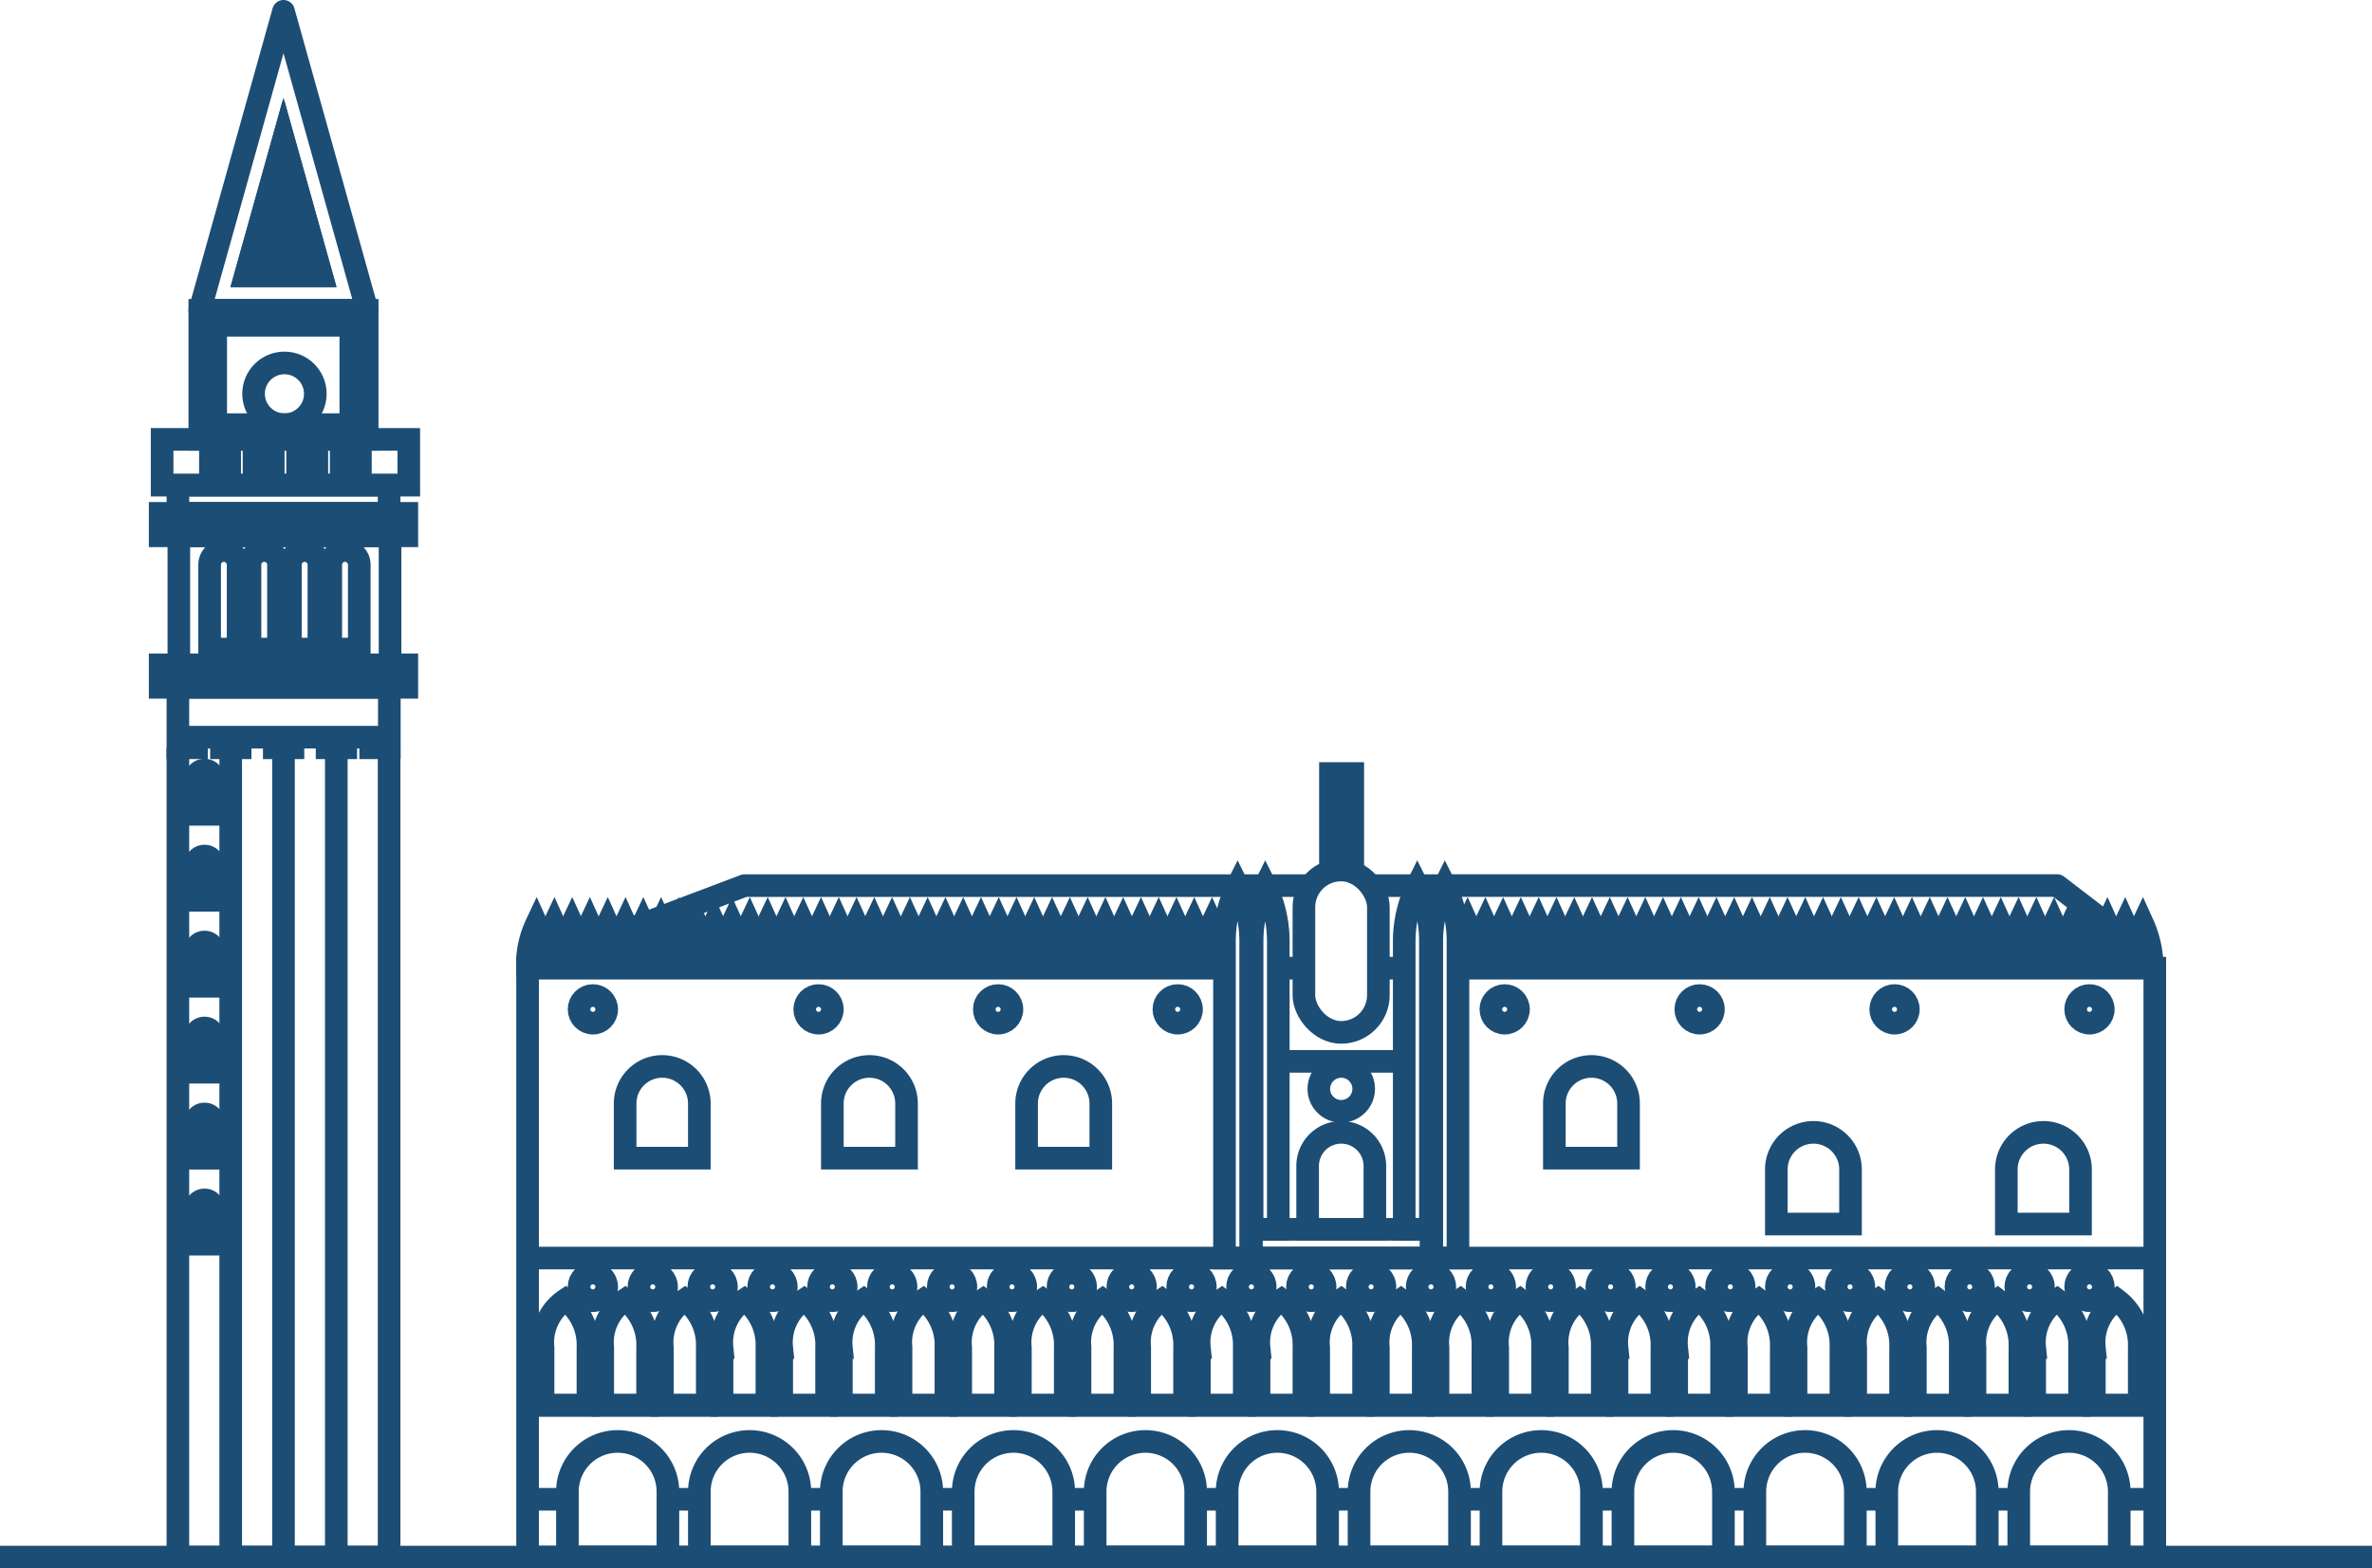 <svg xmlns="http://www.w3.org/2000/svg" xmlns:xlink="http://www.w3.org/1999/xlink" width="104.872" height="69.359" viewBox="0 0 104.872 69.359"><defs><clipPath id="clip-path"><path id="Tracciato_13447" data-name="Tracciato 13447" d="M105.712,134.714l2.345,8.382h-4.69l2.345-8.382" transform="translate(-103.367 -134.714)" fill="none" stroke="#1c4d75" stroke-width="1"></path></clipPath></defs><g id="Raggruppa_4245" data-name="Raggruppa 4245" transform="translate(-43.885 -111.946)"><g id="Raggruppa_4239" data-name="Raggruppa 4239" transform="translate(67.211 146.153)"><path id="Tracciato_13332" data-name="Tracciato 13332" d="M221.191,359.479H252v26.044H180.057V359.479h30.811" transform="translate(-180.057 -350.87)" fill="none" stroke="#1c4d75" stroke-miterlimit="10" stroke-width="1"></path><path id="Rettangolo_1854" data-name="Rettangolo 1854" d="M2.221,0h0A2.221,2.221,0,0,1,4.443,2.221V5.115a0,0,0,0,1,0,0H0a0,0,0,0,1,0,0V2.221A2.221,2.221,0,0,1,2.221,0Z" transform="translate(1.761 29.538)" fill="none" stroke="#1c4d75" stroke-miterlimit="10" stroke-width="1"></path><path id="Rettangolo_1855" data-name="Rettangolo 1855" d="M2.221,0h0A2.221,2.221,0,0,1,4.443,2.221V5.115a0,0,0,0,1,0,0H0a0,0,0,0,1,0,0V2.221A2.221,2.221,0,0,1,2.221,0Z" transform="translate(7.594 29.538)" fill="none" stroke="#1c4d75" stroke-miterlimit="10" stroke-width="1"></path><path id="Rettangolo_1856" data-name="Rettangolo 1856" d="M2.221,0h0A2.221,2.221,0,0,1,4.443,2.221V5.115a0,0,0,0,1,0,0H0a0,0,0,0,1,0,0V2.221A2.221,2.221,0,0,1,2.221,0Z" transform="translate(13.428 29.538)" fill="none" stroke="#1c4d75" stroke-miterlimit="10" stroke-width="1"></path><path id="Rettangolo_1857" data-name="Rettangolo 1857" d="M2.221,0h0A2.221,2.221,0,0,1,4.443,2.221V5.115a0,0,0,0,1,0,0H0a0,0,0,0,1,0,0V2.221A2.221,2.221,0,0,1,2.221,0Z" transform="translate(19.261 29.538)" fill="none" stroke="#1c4d75" stroke-miterlimit="10" stroke-width="1"></path><path id="Rettangolo_1858" data-name="Rettangolo 1858" d="M2.221,0h0A2.221,2.221,0,0,1,4.443,2.221V5.115a0,0,0,0,1,0,0H0a0,0,0,0,1,0,0V2.221A2.221,2.221,0,0,1,2.221,0Z" transform="translate(25.094 29.538)" fill="none" stroke="#1c4d75" stroke-miterlimit="10" stroke-width="1"></path><path id="Rettangolo_1859" data-name="Rettangolo 1859" d="M2.221,0h0A2.221,2.221,0,0,1,4.443,2.221V5.115a0,0,0,0,1,0,0H0a0,0,0,0,1,0,0V2.221A2.221,2.221,0,0,1,2.221,0Z" transform="translate(30.928 29.538)" fill="none" stroke="#1c4d75" stroke-miterlimit="10" stroke-width="1"></path><path id="Rettangolo_1860" data-name="Rettangolo 1860" d="M2.221,0h0A2.221,2.221,0,0,1,4.443,2.221V5.115a0,0,0,0,1,0,0H0a0,0,0,0,1,0,0V2.221A2.221,2.221,0,0,1,2.221,0Z" transform="translate(36.761 29.538)" fill="none" stroke="#1c4d75" stroke-miterlimit="10" stroke-width="1"></path><path id="Rettangolo_1861" data-name="Rettangolo 1861" d="M2.221,0h0A2.221,2.221,0,0,1,4.443,2.221V5.115a0,0,0,0,1,0,0H0a0,0,0,0,1,0,0V2.221A2.221,2.221,0,0,1,2.221,0Z" transform="translate(42.594 29.538)" fill="none" stroke="#1c4d75" stroke-miterlimit="10" stroke-width="1"></path><path id="Rettangolo_1862" data-name="Rettangolo 1862" d="M2.221,0h0A2.221,2.221,0,0,1,4.443,2.221V5.115a0,0,0,0,1,0,0H0a0,0,0,0,1,0,0V2.221A2.221,2.221,0,0,1,2.221,0Z" transform="translate(48.428 29.538)" fill="none" stroke="#1c4d75" stroke-miterlimit="10" stroke-width="1"></path><path id="Rettangolo_1863" data-name="Rettangolo 1863" d="M2.221,0h0A2.221,2.221,0,0,1,4.443,2.221V5.115a0,0,0,0,1,0,0H0a0,0,0,0,1,0,0V2.221A2.221,2.221,0,0,1,2.221,0Z" transform="translate(54.261 29.538)" fill="none" stroke="#1c4d75" stroke-miterlimit="10" stroke-width="1"></path><path id="Rettangolo_1864" data-name="Rettangolo 1864" d="M2.221,0h0A2.221,2.221,0,0,1,4.443,2.221V5.115a0,0,0,0,1,0,0H0a0,0,0,0,1,0,0V2.221A2.221,2.221,0,0,1,2.221,0Z" transform="translate(60.094 29.538)" fill="none" stroke="#1c4d75" stroke-miterlimit="10" stroke-width="1"></path><path id="Rettangolo_1865" data-name="Rettangolo 1865" d="M2.221,0h0A2.221,2.221,0,0,1,4.443,2.221V5.115a0,0,0,0,1,0,0H0a0,0,0,0,1,0,0V2.221A2.221,2.221,0,0,1,2.221,0Z" transform="translate(65.928 29.538)" fill="none" stroke="#1c4d75" stroke-miterlimit="10" stroke-width="1"></path><line id="Linea_215" data-name="Linea 215" x2="1.694" transform="translate(0.067 32.095)" fill="none" stroke="#1c4d75" stroke-miterlimit="10" stroke-width="1"></line><line id="Linea_216" data-name="Linea 216" x1="1.391" transform="translate(6.203 32.095)" fill="none" stroke="#1c4d75" stroke-miterlimit="10" stroke-width="1"></line><line id="Linea_217" data-name="Linea 217" x1="1.391" transform="translate(12.037 32.095)" fill="none" stroke="#1c4d75" stroke-miterlimit="10" stroke-width="1"></line><line id="Linea_218" data-name="Linea 218" x1="1.391" transform="translate(17.87 32.095)" fill="none" stroke="#1c4d75" stroke-miterlimit="10" stroke-width="1"></line><line id="Linea_219" data-name="Linea 219" x1="1.391" transform="translate(23.703 32.095)" fill="none" stroke="#1c4d75" stroke-miterlimit="10" stroke-width="1"></line><line id="Linea_220" data-name="Linea 220" x1="1.391" transform="translate(29.537 32.095)" fill="none" stroke="#1c4d75" stroke-miterlimit="10" stroke-width="1"></line><line id="Linea_221" data-name="Linea 221" x1="1.391" transform="translate(35.37 32.095)" fill="none" stroke="#1c4d75" stroke-miterlimit="10" stroke-width="1"></line><line id="Linea_222" data-name="Linea 222" x1="1.391" transform="translate(41.204 32.095)" fill="none" stroke="#1c4d75" stroke-miterlimit="10" stroke-width="1"></line><line id="Linea_223" data-name="Linea 223" x1="1.391" transform="translate(47.037 32.095)" fill="none" stroke="#1c4d75" stroke-miterlimit="10" stroke-width="1"></line><line id="Linea_224" data-name="Linea 224" x1="1.391" transform="translate(52.87 32.095)" fill="none" stroke="#1c4d75" stroke-miterlimit="10" stroke-width="1"></line><line id="Linea_225" data-name="Linea 225" x1="1.391" transform="translate(58.704 32.095)" fill="none" stroke="#1c4d75" stroke-miterlimit="10" stroke-width="1"></line><line id="Linea_226" data-name="Linea 226" x1="1.391" transform="translate(64.537 32.095)" fill="none" stroke="#1c4d75" stroke-miterlimit="10" stroke-width="1"></line><line id="Linea_227" data-name="Linea 227" x1="1.635" transform="translate(70.37 32.095)" fill="none" stroke="#1c4d75" stroke-miterlimit="10" stroke-width="1"></line><line id="Linea_228" data-name="Linea 228" x2="71.938" transform="translate(0.067 27.937)" fill="none" stroke="#1c4d75" stroke-miterlimit="10" stroke-width="1"></line><line id="Linea_229" data-name="Linea 229" x2="71.938" transform="translate(0.067 21.428)" fill="none" stroke="#1c4d75" stroke-miterlimit="10" stroke-width="1"></line><path id="Tracciato_13333" data-name="Tracciato 13333" d="M186.032,449.747h-1.984v-2.553a2.27,2.27,0,0,1,.992-2.113,2.5,2.5,0,0,1,.992,2.113Z" transform="translate(-183.364 -421.809)" fill="none" stroke="#1c4d75" stroke-miterlimit="10" stroke-width="1"></path><path id="Tracciato_13334" data-name="Tracciato 13334" d="M180.843,349.919h-.786v-.383a4.259,4.259,0,0,1,.393-1.466,4.648,4.648,0,0,1,.393,1.466Z" transform="translate(-180.057 -341.417)" fill="none" stroke="#1c4d75" stroke-miterlimit="10" stroke-width="1"></path><path id="Tracciato_13335" data-name="Tracciato 13335" d="M185.431,349.919h-.786v-.383a4.26,4.26,0,0,1,.393-1.466,4.648,4.648,0,0,1,.393,1.466Z" transform="translate(-183.859 -341.417)" fill="none" stroke="#1c4d75" stroke-miterlimit="10" stroke-width="1"></path><path id="Tracciato_13336" data-name="Tracciato 13336" d="M190.018,349.919h-.786v-.383a4.259,4.259,0,0,1,.393-1.466,4.649,4.649,0,0,1,.393,1.466Z" transform="translate(-187.66 -341.417)" fill="none" stroke="#1c4d75" stroke-miterlimit="10" stroke-width="1"></path><path id="Tracciato_13337" data-name="Tracciato 13337" d="M194.6,349.919h-.786v-.383a4.259,4.259,0,0,1,.393-1.466,4.648,4.648,0,0,1,.393,1.466Z" transform="translate(-191.462 -341.417)" fill="none" stroke="#1c4d75" stroke-miterlimit="10" stroke-width="1"></path><path id="Tracciato_13338" data-name="Tracciato 13338" d="M199.193,349.919h-.786v-.383a4.26,4.26,0,0,1,.393-1.466,4.648,4.648,0,0,1,.393,1.466Z" transform="translate(-195.264 -341.417)" fill="none" stroke="#1c4d75" stroke-miterlimit="10" stroke-width="1"></path><path id="Tracciato_13339" data-name="Tracciato 13339" d="M203.78,349.919h-.786v-.383a4.259,4.259,0,0,1,.393-1.466,4.649,4.649,0,0,1,.393,1.466Z" transform="translate(-199.065 -341.417)" fill="none" stroke="#1c4d75" stroke-miterlimit="10" stroke-width="1"></path><path id="Tracciato_13340" data-name="Tracciato 13340" d="M208.367,349.919h-.786v-.383a4.259,4.259,0,0,1,.393-1.466,4.648,4.648,0,0,1,.393,1.466Z" transform="translate(-202.866 -341.417)" fill="none" stroke="#1c4d75" stroke-miterlimit="10" stroke-width="1"></path><path id="Tracciato_13341" data-name="Tracciato 13341" d="M212.955,349.919h-.786v-.383a4.26,4.26,0,0,1,.393-1.466,4.648,4.648,0,0,1,.393,1.466Z" transform="translate(-206.668 -341.417)" fill="none" stroke="#1c4d75" stroke-miterlimit="10" stroke-width="1"></path><path id="Tracciato_13342" data-name="Tracciato 13342" d="M217.542,349.919h-.786v-.383a4.259,4.259,0,0,1,.393-1.466,4.65,4.65,0,0,1,.393,1.466Z" transform="translate(-210.47 -341.417)" fill="none" stroke="#1c4d75" stroke-miterlimit="10" stroke-width="1"></path><path id="Tracciato_13343" data-name="Tracciato 13343" d="M222.129,349.919h-.786v-.383a4.259,4.259,0,0,1,.393-1.466,4.648,4.648,0,0,1,.393,1.466Z" transform="translate(-214.271 -341.417)" fill="none" stroke="#1c4d75" stroke-miterlimit="10" stroke-width="1"></path><path id="Tracciato_13344" data-name="Tracciato 13344" d="M226.717,349.919h-.786v-.383a4.26,4.26,0,0,1,.393-1.466,4.648,4.648,0,0,1,.393,1.466Z" transform="translate(-218.073 -341.417)" fill="none" stroke="#1c4d75" stroke-miterlimit="10" stroke-width="1"></path><path id="Tracciato_13345" data-name="Tracciato 13345" d="M231.3,349.919h-.786v-.383a4.259,4.259,0,0,1,.393-1.466,4.649,4.649,0,0,1,.393,1.466Z" transform="translate(-221.874 -341.417)" fill="none" stroke="#1c4d75" stroke-miterlimit="10" stroke-width="1"></path><path id="Tracciato_13346" data-name="Tracciato 13346" d="M235.891,349.919H235.1v-.383a4.259,4.259,0,0,1,.393-1.466,4.648,4.648,0,0,1,.393,1.466Z" transform="translate(-225.676 -341.417)" fill="none" stroke="#1c4d75" stroke-miterlimit="10" stroke-width="1"></path><path id="Tracciato_13347" data-name="Tracciato 13347" d="M240.479,349.919h-.786v-.383a4.26,4.26,0,0,1,.393-1.466,4.648,4.648,0,0,1,.393,1.466Z" transform="translate(-229.478 -341.417)" fill="none" stroke="#1c4d75" stroke-miterlimit="10" stroke-width="1"></path><path id="Tracciato_13348" data-name="Tracciato 13348" d="M245.066,349.919h-.786v-.383a4.259,4.259,0,0,1,.393-1.466,4.649,4.649,0,0,1,.393,1.466Z" transform="translate(-233.279 -341.417)" fill="none" stroke="#1c4d75" stroke-miterlimit="10" stroke-width="1"></path><path id="Tracciato_13349" data-name="Tracciato 13349" d="M249.653,349.919h-.786v-.383a4.259,4.259,0,0,1,.393-1.466,4.648,4.648,0,0,1,.393,1.466Z" transform="translate(-237.08 -341.417)" fill="none" stroke="#1c4d75" stroke-miterlimit="10" stroke-width="1"></path><path id="Tracciato_13350" data-name="Tracciato 13350" d="M254.241,349.919h-.786v-.383a4.26,4.26,0,0,1,.393-1.466,4.648,4.648,0,0,1,.393,1.466Z" transform="translate(-240.882 -341.417)" fill="none" stroke="#1c4d75" stroke-miterlimit="10" stroke-width="1"></path><path id="Tracciato_13351" data-name="Tracciato 13351" d="M258.828,349.919h-.786v-.383a4.259,4.259,0,0,1,.393-1.466,4.649,4.649,0,0,1,.393,1.466Z" transform="translate(-244.684 -341.417)" fill="none" stroke="#1c4d75" stroke-miterlimit="10" stroke-width="1"></path><path id="Tracciato_13352" data-name="Tracciato 13352" d="M263.415,349.919h-.786v-.383a4.259,4.259,0,0,1,.393-1.466,4.648,4.648,0,0,1,.393,1.466Z" transform="translate(-248.485 -341.417)" fill="none" stroke="#1c4d75" stroke-miterlimit="10" stroke-width="1"></path><path id="Tracciato_13353" data-name="Tracciato 13353" d="M268,349.919h-.786v-.383a4.26,4.26,0,0,1,.393-1.466,4.648,4.648,0,0,1,.393,1.466Z" transform="translate(-252.287 -341.417)" fill="none" stroke="#1c4d75" stroke-miterlimit="10" stroke-width="1"></path><path id="Tracciato_13354" data-name="Tracciato 13354" d="M272.59,349.919H271.8v-.383a4.259,4.259,0,0,1,.393-1.466,4.649,4.649,0,0,1,.393,1.466Z" transform="translate(-256.088 -341.417)" fill="none" stroke="#1c4d75" stroke-miterlimit="10" stroke-width="1"></path><path id="Tracciato_13355" data-name="Tracciato 13355" d="M277.177,349.919h-.786v-.383a4.259,4.259,0,0,1,.393-1.466,4.648,4.648,0,0,1,.393,1.466Z" transform="translate(-259.889 -341.417)" fill="none" stroke="#1c4d75" stroke-miterlimit="10" stroke-width="1"></path><path id="Tracciato_13356" data-name="Tracciato 13356" d="M281.765,349.919h-.786v-.383a4.26,4.26,0,0,1,.393-1.466,4.648,4.648,0,0,1,.393,1.466Z" transform="translate(-263.692 -341.417)" fill="none" stroke="#1c4d75" stroke-miterlimit="10" stroke-width="1"></path><path id="Tracciato_13357" data-name="Tracciato 13357" d="M286.352,349.919h-.786v-.383a4.259,4.259,0,0,1,.393-1.466,4.649,4.649,0,0,1,.393,1.466Z" transform="translate(-267.493 -341.417)" fill="none" stroke="#1c4d75" stroke-miterlimit="10" stroke-width="1"></path><path id="Tracciato_13358" data-name="Tracciato 13358" d="M290.939,349.919h-.786v-.383a4.259,4.259,0,0,1,.393-1.466,4.648,4.648,0,0,1,.393,1.466Z" transform="translate(-271.294 -341.417)" fill="none" stroke="#1c4d75" stroke-miterlimit="10" stroke-width="1"></path><path id="Tracciato_13359" data-name="Tracciato 13359" d="M295.527,349.919h-.786v-.383a4.26,4.26,0,0,1,.393-1.466,4.648,4.648,0,0,1,.393,1.466Z" transform="translate(-275.096 -341.417)" fill="none" stroke="#1c4d75" stroke-miterlimit="10" stroke-width="1"></path><path id="Tracciato_13360" data-name="Tracciato 13360" d="M300.114,349.919h-.786v-.383a4.259,4.259,0,0,1,.393-1.466,4.649,4.649,0,0,1,.393,1.466Z" transform="translate(-278.898 -341.417)" fill="none" stroke="#1c4d75" stroke-miterlimit="10" stroke-width="1"></path><path id="Tracciato_13361" data-name="Tracciato 13361" d="M304.7,349.919h-.786v-.383a4.259,4.259,0,0,1,.393-1.466,4.648,4.648,0,0,1,.393,1.466Z" transform="translate(-282.699 -341.417)" fill="none" stroke="#1c4d75" stroke-miterlimit="10" stroke-width="1"></path><path id="Tracciato_13362" data-name="Tracciato 13362" d="M309.289,349.919H308.5v-.383a4.26,4.26,0,0,1,.393-1.466,4.648,4.648,0,0,1,.393,1.466Z" transform="translate(-286.501 -341.417)" fill="none" stroke="#1c4d75" stroke-miterlimit="10" stroke-width="1"></path><path id="Tracciato_13363" data-name="Tracciato 13363" d="M313.876,349.919h-.786v-.383a4.259,4.259,0,0,1,.393-1.466,4.65,4.65,0,0,1,.393,1.466Z" transform="translate(-290.302 -341.417)" fill="none" stroke="#1c4d75" stroke-miterlimit="10" stroke-width="1"></path><path id="Tracciato_13364" data-name="Tracciato 13364" d="M318.463,349.919h-.786v-.383a4.259,4.259,0,0,1,.393-1.466,4.648,4.648,0,0,1,.393,1.466Z" transform="translate(-294.103 -341.417)" fill="none" stroke="#1c4d75" stroke-miterlimit="10" stroke-width="1"></path><path id="Tracciato_13365" data-name="Tracciato 13365" d="M323.051,349.919h-.786v-.383a4.26,4.26,0,0,1,.393-1.466,4.648,4.648,0,0,1,.393,1.466Z" transform="translate(-297.906 -341.417)" fill="none" stroke="#1c4d75" stroke-miterlimit="10" stroke-width="1"></path><path id="Tracciato_13366" data-name="Tracciato 13366" d="M327.638,349.919h-.786v-.383a4.259,4.259,0,0,1,.393-1.466,4.649,4.649,0,0,1,.393,1.466Z" transform="translate(-301.707 -341.417)" fill="none" stroke="#1c4d75" stroke-miterlimit="10" stroke-width="1"></path><path id="Tracciato_13367" data-name="Tracciato 13367" d="M332.225,349.919h-.786v-.383a4.259,4.259,0,0,1,.393-1.466,4.648,4.648,0,0,1,.393,1.466Z" transform="translate(-305.508 -341.417)" fill="none" stroke="#1c4d75" stroke-miterlimit="10" stroke-width="1"></path><path id="Tracciato_13368" data-name="Tracciato 13368" d="M336.813,349.919h-.786v-.383a4.26,4.26,0,0,1,.393-1.466,4.648,4.648,0,0,1,.393,1.466Z" transform="translate(-309.31 -341.417)" fill="none" stroke="#1c4d75" stroke-miterlimit="10" stroke-width="1"></path><path id="Tracciato_13369" data-name="Tracciato 13369" d="M341.4,349.919h-.786v-.383a4.259,4.259,0,0,1,.393-1.466,4.649,4.649,0,0,1,.393,1.466Z" transform="translate(-313.111 -341.417)" fill="none" stroke="#1c4d75" stroke-miterlimit="10" stroke-width="1"></path><path id="Tracciato_13370" data-name="Tracciato 13370" d="M345.987,349.919H345.2v-.383a4.259,4.259,0,0,1,.393-1.466,4.648,4.648,0,0,1,.393,1.466Z" transform="translate(-316.913 -341.417)" fill="none" stroke="#1c4d75" stroke-miterlimit="10" stroke-width="1"></path><path id="Tracciato_13371" data-name="Tracciato 13371" d="M350.575,349.919h-.786v-.383a4.26,4.26,0,0,1,.393-1.466,4.648,4.648,0,0,1,.393,1.466Z" transform="translate(-320.715 -341.417)" fill="none" stroke="#1c4d75" stroke-miterlimit="10" stroke-width="1"></path><path id="Tracciato_13372" data-name="Tracciato 13372" d="M355.162,349.919h-.786v-.383a4.259,4.259,0,0,1,.393-1.466,4.649,4.649,0,0,1,.393,1.466Z" transform="translate(-324.516 -341.417)" fill="none" stroke="#1c4d75" stroke-miterlimit="10" stroke-width="1"></path><path id="Tracciato_13373" data-name="Tracciato 13373" d="M421.128,349.919h-.786v-.383a4.259,4.259,0,0,1,.393-1.466,4.649,4.649,0,0,1,.393,1.466Z" transform="translate(-379.182 -341.417)" fill="none" stroke="#1c4d75" stroke-miterlimit="10" stroke-width="1"></path><path id="Tracciato_13374" data-name="Tracciato 13374" d="M425.715,349.919h-.786v-.383a4.259,4.259,0,0,1,.393-1.466,4.648,4.648,0,0,1,.393,1.466Z" transform="translate(-382.984 -341.417)" fill="none" stroke="#1c4d75" stroke-miterlimit="10" stroke-width="1"></path><path id="Tracciato_13375" data-name="Tracciato 13375" d="M430.3,349.919h-.786v-.383a4.26,4.26,0,0,1,.393-1.466,4.648,4.648,0,0,1,.393,1.466Z" transform="translate(-386.786 -341.417)" fill="none" stroke="#1c4d75" stroke-miterlimit="10" stroke-width="1"></path><path id="Tracciato_13376" data-name="Tracciato 13376" d="M434.89,349.919H434.1v-.383a4.259,4.259,0,0,1,.393-1.466,4.649,4.649,0,0,1,.393,1.466Z" transform="translate(-390.587 -341.417)" fill="none" stroke="#1c4d75" stroke-miterlimit="10" stroke-width="1"></path><path id="Tracciato_13377" data-name="Tracciato 13377" d="M439.477,349.919h-.786v-.383a4.259,4.259,0,0,1,.393-1.466,4.649,4.649,0,0,1,.393,1.466Z" transform="translate(-394.388 -341.417)" fill="none" stroke="#1c4d75" stroke-miterlimit="10" stroke-width="1"></path><path id="Tracciato_13378" data-name="Tracciato 13378" d="M444.064,349.919h-.786v-.383a4.259,4.259,0,0,1,.393-1.466,4.648,4.648,0,0,1,.393,1.466Z" transform="translate(-398.19 -341.417)" fill="none" stroke="#1c4d75" stroke-miterlimit="10" stroke-width="1"></path><path id="Tracciato_13379" data-name="Tracciato 13379" d="M448.652,349.919h-.786v-.383a4.26,4.26,0,0,1,.393-1.466,4.648,4.648,0,0,1,.393,1.466Z" transform="translate(-401.992 -341.417)" fill="none" stroke="#1c4d75" stroke-miterlimit="10" stroke-width="1"></path><path id="Tracciato_13380" data-name="Tracciato 13380" d="M453.239,349.919h-.786v-.383a4.259,4.259,0,0,1,.393-1.466,4.65,4.65,0,0,1,.393,1.466Z" transform="translate(-405.793 -341.417)" fill="none" stroke="#1c4d75" stroke-miterlimit="10" stroke-width="1"></path><path id="Tracciato_13381" data-name="Tracciato 13381" d="M457.826,349.919h-.786v-.383a4.259,4.259,0,0,1,.393-1.466,4.648,4.648,0,0,1,.393,1.466Z" transform="translate(-409.594 -341.417)" fill="none" stroke="#1c4d75" stroke-miterlimit="10" stroke-width="1"></path><path id="Tracciato_13382" data-name="Tracciato 13382" d="M462.414,349.919h-.786v-.383a4.26,4.26,0,0,1,.393-1.466,4.648,4.648,0,0,1,.393,1.466Z" transform="translate(-413.396 -341.417)" fill="none" stroke="#1c4d75" stroke-miterlimit="10" stroke-width="1"></path><path id="Tracciato_13383" data-name="Tracciato 13383" d="M467,349.919h-.786v-.383a4.259,4.259,0,0,1,.393-1.466,4.65,4.65,0,0,1,.393,1.466Z" transform="translate(-417.198 -341.417)" fill="none" stroke="#1c4d75" stroke-miterlimit="10" stroke-width="1"></path><path id="Tracciato_13384" data-name="Tracciato 13384" d="M471.588,349.919H470.8v-.383a4.259,4.259,0,0,1,.393-1.466,4.648,4.648,0,0,1,.393,1.466Z" transform="translate(-420.999 -341.417)" fill="none" stroke="#1c4d75" stroke-miterlimit="10" stroke-width="1"></path><path id="Tracciato_13385" data-name="Tracciato 13385" d="M476.176,349.919h-.786v-.383a4.26,4.26,0,0,1,.393-1.466,4.648,4.648,0,0,1,.393,1.466Z" transform="translate(-424.801 -341.417)" fill="none" stroke="#1c4d75" stroke-miterlimit="10" stroke-width="1"></path><path id="Tracciato_13386" data-name="Tracciato 13386" d="M480.763,349.919h-.786v-.383a4.259,4.259,0,0,1,.393-1.466,4.649,4.649,0,0,1,.393,1.466Z" transform="translate(-428.602 -341.417)" fill="none" stroke="#1c4d75" stroke-miterlimit="10" stroke-width="1"></path><path id="Tracciato_13387" data-name="Tracciato 13387" d="M485.35,349.919h-.786v-.383a4.259,4.259,0,0,1,.393-1.466,4.648,4.648,0,0,1,.393,1.466Z" transform="translate(-432.404 -341.417)" fill="none" stroke="#1c4d75" stroke-miterlimit="10" stroke-width="1"></path><path id="Tracciato_13388" data-name="Tracciato 13388" d="M489.938,349.919h-.786v-.383a4.26,4.26,0,0,1,.393-1.466,4.648,4.648,0,0,1,.393,1.466Z" transform="translate(-436.206 -341.417)" fill="none" stroke="#1c4d75" stroke-miterlimit="10" stroke-width="1"></path><path id="Tracciato_13389" data-name="Tracciato 13389" d="M494.525,349.919h-.786v-.383a4.259,4.259,0,0,1,.393-1.466,4.649,4.649,0,0,1,.393,1.466Z" transform="translate(-440.007 -341.417)" fill="none" stroke="#1c4d75" stroke-miterlimit="10" stroke-width="1"></path><path id="Tracciato_13390" data-name="Tracciato 13390" d="M499.112,349.919h-.786v-.383a4.259,4.259,0,0,1,.393-1.466,4.648,4.648,0,0,1,.393,1.466Z" transform="translate(-443.808 -341.417)" fill="none" stroke="#1c4d75" stroke-miterlimit="10" stroke-width="1"></path><path id="Tracciato_13391" data-name="Tracciato 13391" d="M503.7,349.919h-.786v-.383a4.26,4.26,0,0,1,.393-1.466,4.648,4.648,0,0,1,.393,1.466Z" transform="translate(-447.61 -341.417)" fill="none" stroke="#1c4d75" stroke-miterlimit="10" stroke-width="1"></path><path id="Tracciato_13392" data-name="Tracciato 13392" d="M508.287,349.919H507.5v-.383a4.259,4.259,0,0,1,.393-1.466,4.649,4.649,0,0,1,.393,1.466Z" transform="translate(-451.412 -341.417)" fill="none" stroke="#1c4d75" stroke-miterlimit="10" stroke-width="1"></path><path id="Tracciato_13393" data-name="Tracciato 13393" d="M512.874,349.919h-.786v-.383a4.259,4.259,0,0,1,.393-1.466,4.648,4.648,0,0,1,.393,1.466Z" transform="translate(-455.213 -341.417)" fill="none" stroke="#1c4d75" stroke-miterlimit="10" stroke-width="1"></path><path id="Tracciato_13394" data-name="Tracciato 13394" d="M517.462,349.919h-.786v-.383a4.26,4.26,0,0,1,.393-1.466,4.648,4.648,0,0,1,.393,1.466Z" transform="translate(-459.015 -341.417)" fill="none" stroke="#1c4d75" stroke-miterlimit="10" stroke-width="1"></path><path id="Tracciato_13395" data-name="Tracciato 13395" d="M522.049,349.919h-.786v-.383a4.259,4.259,0,0,1,.393-1.466,4.65,4.65,0,0,1,.393,1.466Z" transform="translate(-462.816 -341.417)" fill="none" stroke="#1c4d75" stroke-miterlimit="10" stroke-width="1"></path><path id="Tracciato_13396" data-name="Tracciato 13396" d="M526.636,349.919h-.786v-.383a4.259,4.259,0,0,1,.393-1.466,4.648,4.648,0,0,1,.393,1.466Z" transform="translate(-466.617 -341.417)" fill="none" stroke="#1c4d75" stroke-miterlimit="10" stroke-width="1"></path><path id="Tracciato_13397" data-name="Tracciato 13397" d="M531.224,349.919h-.786v-.383a4.26,4.26,0,0,1,.393-1.466,4.648,4.648,0,0,1,.393,1.466Z" transform="translate(-470.42 -341.417)" fill="none" stroke="#1c4d75" stroke-miterlimit="10" stroke-width="1"></path><path id="Tracciato_13398" data-name="Tracciato 13398" d="M535.811,349.919h-.786v-.383a4.259,4.259,0,0,1,.393-1.466,4.65,4.65,0,0,1,.393,1.466Z" transform="translate(-474.221 -341.417)" fill="none" stroke="#1c4d75" stroke-miterlimit="10" stroke-width="1"></path><path id="Tracciato_13399" data-name="Tracciato 13399" d="M540.4,349.919h-.786v-.383a4.259,4.259,0,0,1,.393-1.466,4.648,4.648,0,0,1,.393,1.466Z" transform="translate(-478.022 -341.417)" fill="none" stroke="#1c4d75" stroke-miterlimit="10" stroke-width="1"></path><path id="Tracciato_13400" data-name="Tracciato 13400" d="M544.986,349.919H544.2v-.383a4.26,4.26,0,0,1,.393-1.466,4.648,4.648,0,0,1,.393,1.466Z" transform="translate(-481.824 -341.417)" fill="none" stroke="#1c4d75" stroke-miterlimit="10" stroke-width="1"></path><path id="Tracciato_13401" data-name="Tracciato 13401" d="M549.573,349.919h-.786v-.383a4.259,4.259,0,0,1,.393-1.466,4.649,4.649,0,0,1,.393,1.466Z" transform="translate(-485.626 -341.417)" fill="none" stroke="#1c4d75" stroke-miterlimit="10" stroke-width="1"></path><path id="Tracciato_13402" data-name="Tracciato 13402" d="M554.16,349.919h-.786v-.383a4.259,4.259,0,0,1,.393-1.466,4.648,4.648,0,0,1,.393,1.466Z" transform="translate(-489.427 -341.417)" fill="none" stroke="#1c4d75" stroke-miterlimit="10" stroke-width="1"></path><path id="Tracciato_13403" data-name="Tracciato 13403" d="M558.748,349.919h-.786v-.383a4.26,4.26,0,0,1,.393-1.466,4.648,4.648,0,0,1,.393,1.466Z" transform="translate(-493.229 -341.417)" fill="none" stroke="#1c4d75" stroke-miterlimit="10" stroke-width="1"></path><path id="Tracciato_13404" data-name="Tracciato 13404" d="M563.335,349.919h-.786v-.383a4.259,4.259,0,0,1,.393-1.466,4.65,4.65,0,0,1,.393,1.466Z" transform="translate(-497.03 -341.417)" fill="none" stroke="#1c4d75" stroke-miterlimit="10" stroke-width="1"></path><path id="Tracciato_13405" data-name="Tracciato 13405" d="M567.922,349.919h-.786v-.383a4.259,4.259,0,0,1,.393-1.466,4.648,4.648,0,0,1,.393,1.466Z" transform="translate(-500.831 -341.417)" fill="none" stroke="#1c4d75" stroke-miterlimit="10" stroke-width="1"></path><path id="Tracciato_13406" data-name="Tracciato 13406" d="M572.51,349.919h-.786v-.383a4.26,4.26,0,0,1,.393-1.466,4.648,4.648,0,0,1,.393,1.466Z" transform="translate(-504.634 -341.417)" fill="none" stroke="#1c4d75" stroke-miterlimit="10" stroke-width="1"></path><path id="Tracciato_13407" data-name="Tracciato 13407" d="M577.1,349.919h-.786v-.383a4.259,4.259,0,0,1,.393-1.466,4.65,4.65,0,0,1,.393,1.466Z" transform="translate(-508.435 -341.417)" fill="none" stroke="#1c4d75" stroke-miterlimit="10" stroke-width="1"></path><path id="Tracciato_13408" data-name="Tracciato 13408" d="M581.684,349.919H580.9v-.383a4.259,4.259,0,0,1,.393-1.466,4.648,4.648,0,0,1,.393,1.466Z" transform="translate(-512.236 -341.417)" fill="none" stroke="#1c4d75" stroke-miterlimit="10" stroke-width="1"></path><path id="Tracciato_13409" data-name="Tracciato 13409" d="M586.272,349.919h-.786v-.383a4.26,4.26,0,0,1,.393-1.466,4.648,4.648,0,0,1,.393,1.466Z" transform="translate(-516.038 -341.417)" fill="none" stroke="#1c4d75" stroke-miterlimit="10" stroke-width="1"></path><path id="Tracciato_13410" data-name="Tracciato 13410" d="M590.859,349.919h-.786v-.383a4.259,4.259,0,0,1,.393-1.466,4.65,4.65,0,0,1,.393,1.466Z" transform="translate(-519.839 -341.417)" fill="none" stroke="#1c4d75" stroke-miterlimit="10" stroke-width="1"></path><path id="Tracciato_13411" data-name="Tracciato 13411" d="M595.446,349.919h-.786v-.383a4.259,4.259,0,0,1,.393-1.466,4.648,4.648,0,0,1,.393,1.466Z" transform="translate(-523.641 -341.417)" fill="none" stroke="#1c4d75" stroke-miterlimit="10" stroke-width="1"></path><path id="Tracciato_13412" data-name="Tracciato 13412" d="M201.432,449.747h-1.984v-2.553a2.27,2.27,0,0,1,.992-2.113,2.5,2.5,0,0,1,.992,2.113Z" transform="translate(-196.126 -421.809)" fill="none" stroke="#1c4d75" stroke-miterlimit="10" stroke-width="1"></path><path id="Tracciato_13413" data-name="Tracciato 13413" d="M216.832,449.747h-1.984v-2.553a2.27,2.27,0,0,1,.992-2.113,2.5,2.5,0,0,1,.992,2.113Z" transform="translate(-208.888 -421.809)" fill="none" stroke="#1c4d75" stroke-miterlimit="10" stroke-width="1"></path><path id="Tracciato_13414" data-name="Tracciato 13414" d="M232.232,449.747h-1.984v-2.553a2.27,2.27,0,0,1,.992-2.113,2.5,2.5,0,0,1,.992,2.113Z" transform="translate(-221.651 -421.809)" fill="none" stroke="#1c4d75" stroke-miterlimit="10" stroke-width="1"></path><path id="Tracciato_13415" data-name="Tracciato 13415" d="M247.633,449.747h-1.984v-2.553a2.27,2.27,0,0,1,.992-2.113,2.5,2.5,0,0,1,.992,2.113Z" transform="translate(-234.413 -421.809)" fill="none" stroke="#1c4d75" stroke-miterlimit="10" stroke-width="1"></path><path id="Tracciato_13416" data-name="Tracciato 13416" d="M263.033,449.747h-1.984v-2.553a2.27,2.27,0,0,1,.992-2.113,2.5,2.5,0,0,1,.992,2.113Z" transform="translate(-247.176 -421.809)" fill="none" stroke="#1c4d75" stroke-miterlimit="10" stroke-width="1"></path><path id="Tracciato_13417" data-name="Tracciato 13417" d="M278.433,449.747h-1.984v-2.553a2.27,2.27,0,0,1,.992-2.113,2.5,2.5,0,0,1,.992,2.113Z" transform="translate(-259.938 -421.809)" fill="none" stroke="#1c4d75" stroke-miterlimit="10" stroke-width="1"></path><path id="Tracciato_13418" data-name="Tracciato 13418" d="M293.833,449.747h-1.984v-2.553a2.27,2.27,0,0,1,.992-2.113,2.5,2.5,0,0,1,.992,2.113Z" transform="translate(-272.7 -421.809)" fill="none" stroke="#1c4d75" stroke-miterlimit="10" stroke-width="1"></path><path id="Tracciato_13419" data-name="Tracciato 13419" d="M309.234,449.747H307.25v-2.553a2.27,2.27,0,0,1,.992-2.113,2.5,2.5,0,0,1,.992,2.113Z" transform="translate(-285.463 -421.809)" fill="none" stroke="#1c4d75" stroke-miterlimit="10" stroke-width="1"></path><path id="Tracciato_13420" data-name="Tracciato 13420" d="M324.634,449.747H322.65v-2.553a2.27,2.27,0,0,1,.992-2.113,2.5,2.5,0,0,1,.992,2.113Z" transform="translate(-298.225 -421.809)" fill="none" stroke="#1c4d75" stroke-miterlimit="10" stroke-width="1"></path><path id="Tracciato_13421" data-name="Tracciato 13421" d="M340.034,449.747H338.05v-2.553a2.27,2.27,0,0,1,.992-2.113,2.5,2.5,0,0,1,.992,2.113Z" transform="translate(-310.987 -421.809)" fill="none" stroke="#1c4d75" stroke-miterlimit="10" stroke-width="1"></path><path id="Tracciato_13422" data-name="Tracciato 13422" d="M355.435,449.747h-1.984v-2.553a2.27,2.27,0,0,1,.992-2.113,2.5,2.5,0,0,1,.992,2.113Z" transform="translate(-323.75 -421.809)" fill="none" stroke="#1c4d75" stroke-miterlimit="10" stroke-width="1"></path><path id="Tracciato_13423" data-name="Tracciato 13423" d="M370.835,449.747h-1.984v-2.553a2.27,2.27,0,0,1,.992-2.113,2.5,2.5,0,0,1,.992,2.113Z" transform="translate(-336.512 -421.809)" fill="none" stroke="#1c4d75" stroke-miterlimit="10" stroke-width="1"></path><path id="Tracciato_13424" data-name="Tracciato 13424" d="M386.235,449.747h-1.984v-2.553a2.27,2.27,0,0,1,.992-2.113,2.5,2.5,0,0,1,.992,2.113Z" transform="translate(-349.274 -421.809)" fill="none" stroke="#1c4d75" stroke-miterlimit="10" stroke-width="1"></path><path id="Tracciato_13425" data-name="Tracciato 13425" d="M401.635,449.747h-1.984v-2.553a2.27,2.27,0,0,1,.992-2.113,2.5,2.5,0,0,1,.992,2.113Z" transform="translate(-362.036 -421.809)" fill="none" stroke="#1c4d75" stroke-miterlimit="10" stroke-width="1"></path><path id="Tracciato_13426" data-name="Tracciato 13426" d="M417.036,449.747h-1.984v-2.553a2.27,2.27,0,0,1,.992-2.113,2.5,2.5,0,0,1,.992,2.113Z" transform="translate(-374.799 -421.809)" fill="none" stroke="#1c4d75" stroke-miterlimit="10" stroke-width="1"></path><path id="Tracciato_13427" data-name="Tracciato 13427" d="M432.436,449.747h-1.984v-2.553a2.27,2.27,0,0,1,.992-2.113,2.5,2.5,0,0,1,.992,2.113Z" transform="translate(-387.561 -421.809)" fill="none" stroke="#1c4d75" stroke-miterlimit="10" stroke-width="1"></path><path id="Tracciato_13428" data-name="Tracciato 13428" d="M447.836,449.747h-1.984v-2.553a2.27,2.27,0,0,1,.992-2.113,2.5,2.5,0,0,1,.992,2.113Z" transform="translate(-400.323 -421.809)" fill="none" stroke="#1c4d75" stroke-miterlimit="10" stroke-width="1"></path><path id="Tracciato_13429" data-name="Tracciato 13429" d="M463.236,449.747h-1.984v-2.553a2.27,2.27,0,0,1,.992-2.113,2.5,2.5,0,0,1,.992,2.113Z" transform="translate(-413.085 -421.809)" fill="none" stroke="#1c4d75" stroke-miterlimit="10" stroke-width="1"></path><path id="Tracciato_13430" data-name="Tracciato 13430" d="M478.637,449.747h-1.984v-2.553a2.27,2.27,0,0,1,.992-2.113,2.5,2.5,0,0,1,.992,2.113Z" transform="translate(-425.848 -421.809)" fill="none" stroke="#1c4d75" stroke-miterlimit="10" stroke-width="1"></path><path id="Tracciato_13431" data-name="Tracciato 13431" d="M494.037,449.747h-1.984v-2.553a2.27,2.27,0,0,1,.992-2.113,2.5,2.5,0,0,1,.992,2.113Z" transform="translate(-438.61 -421.809)" fill="none" stroke="#1c4d75" stroke-miterlimit="10" stroke-width="1"></path><path id="Tracciato_13432" data-name="Tracciato 13432" d="M509.437,449.747h-1.984v-2.553a2.27,2.27,0,0,1,.992-2.113,2.5,2.5,0,0,1,.992,2.113Z" transform="translate(-451.372 -421.809)" fill="none" stroke="#1c4d75" stroke-miterlimit="10" stroke-width="1"></path><path id="Tracciato_13433" data-name="Tracciato 13433" d="M524.837,449.747h-1.984v-2.553a2.27,2.27,0,0,1,.992-2.113,2.5,2.5,0,0,1,.992,2.113Z" transform="translate(-464.134 -421.809)" fill="none" stroke="#1c4d75" stroke-miterlimit="10" stroke-width="1"></path><path id="Tracciato_13434" data-name="Tracciato 13434" d="M540.238,449.747h-1.984v-2.553a2.27,2.27,0,0,1,.992-2.113,2.5,2.5,0,0,1,.992,2.113Z" transform="translate(-476.897 -421.809)" fill="none" stroke="#1c4d75" stroke-miterlimit="10" stroke-width="1"></path><path id="Tracciato_13435" data-name="Tracciato 13435" d="M555.638,449.747h-1.984v-2.553a2.27,2.27,0,0,1,.992-2.113,2.5,2.5,0,0,1,.992,2.113Z" transform="translate(-489.659 -421.809)" fill="none" stroke="#1c4d75" stroke-miterlimit="10" stroke-width="1"></path><path id="Tracciato_13436" data-name="Tracciato 13436" d="M571.038,449.747h-1.984v-2.553a2.27,2.27,0,0,1,.992-2.113,2.5,2.5,0,0,1,.992,2.113Z" transform="translate(-502.421 -421.809)" fill="none" stroke="#1c4d75" stroke-miterlimit="10" stroke-width="1"></path><path id="Tracciato_13437" data-name="Tracciato 13437" d="M586.438,449.747h-1.984v-2.553a2.27,2.27,0,0,1,.992-2.113,2.5,2.5,0,0,1,.992,2.113Z" transform="translate(-515.183 -421.809)" fill="none" stroke="#1c4d75" stroke-miterlimit="10" stroke-width="1"></path><circle id="Ellisse_403" data-name="Ellisse 403" cx="0.611" cy="0.611" r="0.611" transform="translate(2.276 22.09)" fill="none" stroke="#1c4d75" stroke-miterlimit="10" stroke-width="1"></circle><circle id="Ellisse_404" data-name="Ellisse 404" cx="0.611" cy="0.611" r="0.611" transform="translate(4.923 22.09)" fill="none" stroke="#1c4d75" stroke-miterlimit="10" stroke-width="1"></circle><circle id="Ellisse_405" data-name="Ellisse 405" cx="0.611" cy="0.611" r="0.611" transform="translate(7.57 22.09)" fill="none" stroke="#1c4d75" stroke-miterlimit="10" stroke-width="1"></circle><circle id="Ellisse_406" data-name="Ellisse 406" cx="0.611" cy="0.611" r="0.611" transform="translate(10.216 22.09)" fill="none" stroke="#1c4d75" stroke-miterlimit="10" stroke-width="1"></circle><circle id="Ellisse_407" data-name="Ellisse 407" cx="0.611" cy="0.611" r="0.611" transform="translate(12.863 22.09)" fill="none" stroke="#1c4d75" stroke-miterlimit="10" stroke-width="1"></circle><circle id="Ellisse_408" data-name="Ellisse 408" cx="0.611" cy="0.611" r="0.611" transform="translate(15.51 22.09)" fill="none" stroke="#1c4d75" stroke-miterlimit="10" stroke-width="1"></circle><circle id="Ellisse_409" data-name="Ellisse 409" cx="0.611" cy="0.611" r="0.611" transform="translate(18.156 22.09)" fill="none" stroke="#1c4d75" stroke-miterlimit="10" stroke-width="1"></circle><circle id="Ellisse_410" data-name="Ellisse 410" cx="0.611" cy="0.611" r="0.611" transform="translate(20.803 22.09)" fill="none" stroke="#1c4d75" stroke-miterlimit="10" stroke-width="1"></circle><circle id="Ellisse_411" data-name="Ellisse 411" cx="0.611" cy="0.611" r="0.611" transform="translate(23.45 22.09)" fill="none" stroke="#1c4d75" stroke-miterlimit="10" stroke-width="1"></circle><circle id="Ellisse_412" data-name="Ellisse 412" cx="0.611" cy="0.611" r="0.611" transform="translate(26.097 22.09)" fill="none" stroke="#1c4d75" stroke-miterlimit="10" stroke-width="1"></circle><circle id="Ellisse_413" data-name="Ellisse 413" cx="0.611" cy="0.611" r="0.611" transform="translate(2.276 9.818)" fill="none" stroke="#1c4d75" stroke-miterlimit="10" stroke-width="1"></circle><circle id="Ellisse_414" data-name="Ellisse 414" cx="0.611" cy="0.611" r="0.611" transform="translate(12.252 9.818)" fill="none" stroke="#1c4d75" stroke-miterlimit="10" stroke-width="1"></circle><circle id="Ellisse_415" data-name="Ellisse 415" cx="0.611" cy="0.611" r="0.611" transform="translate(20.192 9.818)" fill="none" stroke="#1c4d75" stroke-miterlimit="10" stroke-width="1"></circle><circle id="Ellisse_416" data-name="Ellisse 416" cx="0.611" cy="0.611" r="0.611" transform="translate(28.132 9.818)" fill="none" stroke="#1c4d75" stroke-miterlimit="10" stroke-width="1"></circle><circle id="Ellisse_417" data-name="Ellisse 417" cx="0.611" cy="0.611" r="0.611" transform="translate(42.588 9.818)" fill="none" stroke="#1c4d75" stroke-miterlimit="10" stroke-width="1"></circle><circle id="Ellisse_418" data-name="Ellisse 418" cx="0.611" cy="0.611" r="0.611" transform="translate(51.207 9.818)" fill="none" stroke="#1c4d75" stroke-miterlimit="10" stroke-width="1"></circle><circle id="Ellisse_419" data-name="Ellisse 419" cx="0.611" cy="0.611" r="0.611" transform="translate(59.825 9.818)" fill="none" stroke="#1c4d75" stroke-miterlimit="10" stroke-width="1"></circle><circle id="Ellisse_420" data-name="Ellisse 420" cx="0.611" cy="0.611" r="0.611" transform="translate(68.444 9.818)" fill="none" stroke="#1c4d75" stroke-miterlimit="10" stroke-width="1"></circle><circle id="Ellisse_421" data-name="Ellisse 421" cx="0.611" cy="0.611" r="0.611" transform="translate(28.743 22.09)" fill="none" stroke="#1c4d75" stroke-miterlimit="10" stroke-width="1"></circle><circle id="Ellisse_422" data-name="Ellisse 422" cx="0.611" cy="0.611" r="0.611" transform="translate(31.39 22.09)" fill="none" stroke="#1c4d75" stroke-miterlimit="10" stroke-width="1"></circle><circle id="Ellisse_423" data-name="Ellisse 423" cx="0.611" cy="0.611" r="0.611" transform="translate(34.037 22.09)" fill="none" stroke="#1c4d75" stroke-miterlimit="10" stroke-width="1"></circle><circle id="Ellisse_424" data-name="Ellisse 424" cx="0.611" cy="0.611" r="0.611" transform="translate(36.683 22.09)" fill="none" stroke="#1c4d75" stroke-miterlimit="10" stroke-width="1"></circle><circle id="Ellisse_425" data-name="Ellisse 425" cx="0.611" cy="0.611" r="0.611" transform="translate(39.33 22.09)" fill="none" stroke="#1c4d75" stroke-miterlimit="10" stroke-width="1"></circle><circle id="Ellisse_426" data-name="Ellisse 426" cx="0.611" cy="0.611" r="0.611" transform="translate(41.977 22.09)" fill="none" stroke="#1c4d75" stroke-miterlimit="10" stroke-width="1"></circle><circle id="Ellisse_427" data-name="Ellisse 427" cx="0.611" cy="0.611" r="0.611" transform="translate(44.623 22.09)" fill="none" stroke="#1c4d75" stroke-miterlimit="10" stroke-width="1"></circle><circle id="Ellisse_428" data-name="Ellisse 428" cx="0.611" cy="0.611" r="0.611" transform="translate(47.27 22.09)" fill="none" stroke="#1c4d75" stroke-miterlimit="10" stroke-width="1"></circle><circle id="Ellisse_429" data-name="Ellisse 429" cx="0.611" cy="0.611" r="0.611" transform="translate(49.917 22.09)" fill="none" stroke="#1c4d75" stroke-miterlimit="10" stroke-width="1"></circle><circle id="Ellisse_430" data-name="Ellisse 430" cx="0.611" cy="0.611" r="0.611" transform="translate(52.564 22.09)" fill="none" stroke="#1c4d75" stroke-miterlimit="10" stroke-width="1"></circle><circle id="Ellisse_431" data-name="Ellisse 431" cx="0.611" cy="0.611" r="0.611" transform="translate(55.21 22.09)" fill="none" stroke="#1c4d75" stroke-miterlimit="10" stroke-width="1"></circle><circle id="Ellisse_432" data-name="Ellisse 432" cx="0.611" cy="0.611" r="0.611" transform="translate(57.857 22.09)" fill="none" stroke="#1c4d75" stroke-miterlimit="10" stroke-width="1"></circle><circle id="Ellisse_433" data-name="Ellisse 433" cx="0.611" cy="0.611" r="0.611" transform="translate(60.504 22.09)" fill="none" stroke="#1c4d75" stroke-miterlimit="10" stroke-width="1"></circle><circle id="Ellisse_434" data-name="Ellisse 434" cx="0.611" cy="0.611" r="0.611" transform="translate(63.15 22.09)" fill="none" stroke="#1c4d75" stroke-miterlimit="10" stroke-width="1"></circle><circle id="Ellisse_435" data-name="Ellisse 435" cx="0.611" cy="0.611" r="0.611" transform="translate(65.797 22.09)" fill="none" stroke="#1c4d75" stroke-miterlimit="10" stroke-width="1"></circle><circle id="Ellisse_436" data-name="Ellisse 436" cx="0.611" cy="0.611" r="0.611" transform="translate(68.444 22.09)" fill="none" stroke="#1c4d75" stroke-miterlimit="10" stroke-width="1"></circle><rect id="Rettangolo_1866" data-name="Rettangolo 1866" width="7.94" height="1.271" transform="translate(32.003 20.157)" fill="none" stroke="#1c4d75" stroke-miterlimit="10" stroke-width="1"></rect><path id="Rettangolo_1867" data-name="Rettangolo 1867" d="M1.486,0h0A1.486,1.486,0,0,1,2.972,1.486v2.8a0,0,0,0,1,0,0H0a0,0,0,0,1,0,0v-2.8A1.486,1.486,0,0,1,1.486,0Z" transform="translate(34.488 15.869)" fill="none" stroke="#1c4d75" stroke-miterlimit="10" stroke-width="1"></path><circle id="Ellisse_437" data-name="Ellisse 437" cx="0.992" cy="0.992" r="0.992" transform="translate(34.982 12.954)" fill="none" stroke="#1c4d75" stroke-miterlimit="10" stroke-width="1"></circle><path id="Tracciato_13438" data-name="Tracciato 13438" d="M361.087,354.636h-1.158V340.6a5.465,5.465,0,0,1,.579-2.432,5.559,5.559,0,0,1,.579,2.432Z" transform="translate(-329.118 -333.208)" fill="none" stroke="#1c4d75" stroke-miterlimit="10" stroke-width="1"></path><path id="Tracciato_13439" data-name="Tracciato 13439" d="M368.223,353.365h-1.158V340.6a5.465,5.465,0,0,1,.579-2.432,5.558,5.558,0,0,1,.579,2.432Z" transform="translate(-335.032 -333.208)" fill="none" stroke="#1c4d75" stroke-miterlimit="10" stroke-width="1"></path><g id="Raggruppa_4238" data-name="Raggruppa 4238" transform="translate(38.754 4.958)"><path id="Tracciato_13440" data-name="Tracciato 13440" d="M413.432,354.636h1.158V340.6a5.464,5.464,0,0,0-.579-2.432,5.559,5.559,0,0,0-.579,2.432Z" transform="translate(-412.21 -338.166)" fill="none" stroke="#1c4d75" stroke-miterlimit="10" stroke-width="1"></path><path id="Tracciato_13441" data-name="Tracciato 13441" d="M406.3,353.365h1.158V340.6a5.465,5.465,0,0,0-.579-2.432,5.559,5.559,0,0,0-.579,2.432Z" transform="translate(-406.296 -338.166)" fill="none" stroke="#1c4d75" stroke-miterlimit="10" stroke-width="1"></path></g><rect id="Rettangolo_1868" data-name="Rettangolo 1868" width="3.292" height="7.183" rx="1.646" transform="translate(34.323 4.265)" fill="none" stroke="#1c4d75" stroke-miterlimit="10" stroke-width="1"></rect><line id="Linea_230" data-name="Linea 230" x2="1.132" transform="translate(33.191 8.608)" fill="none" stroke="#1c4d75" stroke-miterlimit="10" stroke-width="1"></line><line id="Linea_231" data-name="Linea 231" x2="1.132" transform="translate(37.459 8.608)" fill="none" stroke="#1c4d75" stroke-miterlimit="10" stroke-width="1"></line><line id="Linea_232" data-name="Linea 232" x2="5.562" transform="translate(33.191 12.729)" fill="none" stroke="#1c4d75" stroke-miterlimit="10" stroke-width="1"></line><path id="Rettangolo_1869" data-name="Rettangolo 1869" d="M1.64,0h0a1.64,1.64,0,0,1,1.64,1.64V4.055a0,0,0,0,1,0,0H0a0,0,0,0,1,0,0V1.64A1.64,1.64,0,0,1,1.64,0Z" transform="translate(4.313 12.954)" fill="none" stroke="#1c4d75" stroke-miterlimit="10" stroke-width="1"></path><path id="Rettangolo_1870" data-name="Rettangolo 1870" d="M1.64,0h0a1.64,1.64,0,0,1,1.64,1.64V4.055a0,0,0,0,1,0,0H0a0,0,0,0,1,0,0V1.64A1.64,1.64,0,0,1,1.64,0Z" transform="translate(13.474 12.954)" fill="none" stroke="#1c4d75" stroke-miterlimit="10" stroke-width="1"></path><path id="Rettangolo_1871" data-name="Rettangolo 1871" d="M1.64,0h0a1.64,1.64,0,0,1,1.64,1.64V4.055a0,0,0,0,1,0,0H0a0,0,0,0,1,0,0V1.64A1.64,1.64,0,0,1,1.64,0Z" transform="translate(22.063 12.954)" fill="none" stroke="#1c4d75" stroke-miterlimit="10" stroke-width="1"></path><path id="Rettangolo_1872" data-name="Rettangolo 1872" d="M1.64,0h0a1.64,1.64,0,0,1,1.64,1.64V4.055a0,0,0,0,1,0,0H0a0,0,0,0,1,0,0V1.64A1.64,1.64,0,0,1,1.64,0Z" transform="translate(45.396 12.954)" fill="none" stroke="#1c4d75" stroke-miterlimit="10" stroke-width="1"></path><path id="Rettangolo_1873" data-name="Rettangolo 1873" d="M1.64,0h0a1.64,1.64,0,0,1,1.64,1.64V4.055a0,0,0,0,1,0,0H0a0,0,0,0,1,0,0V1.64A1.64,1.64,0,0,1,1.64,0Z" transform="translate(55.21 15.869)" fill="none" stroke="#1c4d75" stroke-miterlimit="10" stroke-width="1"></path><path id="Rettangolo_1874" data-name="Rettangolo 1874" d="M1.64,0h0a1.64,1.64,0,0,1,1.64,1.64V4.055a0,0,0,0,1,0,0H0a0,0,0,0,1,0,0V1.64A1.64,1.64,0,0,1,1.64,0Z" transform="translate(65.379 15.869)" fill="none" stroke="#1c4d75" stroke-miterlimit="10" stroke-width="1"></path><path id="Tracciato_13442" data-name="Tracciato 13442" d="M232.865,338.166h-21.8L205.9,340.12" transform="translate(-201.475 -333.208)" fill="none" stroke="#1c4d75" stroke-linejoin="round" stroke-width="1"></path><path id="Tracciato_13443" data-name="Tracciato 13443" d="M446.1,339.863l-2.216-1.7h-27.07" transform="translate(-376.257 -333.208)" fill="none" stroke="#1c4d75" stroke-linejoin="round" stroke-width="1"></path><line id="Linea_233" data-name="Linea 233" x2="3.206" transform="translate(31.39 4.958)" fill="none" stroke="#1c4d75" stroke-linejoin="round" stroke-width="1"></line><line id="Linea_234" data-name="Linea 234" x2="3.246" transform="translate(37.309 4.958)" fill="none" stroke="#1c4d75" stroke-linejoin="round" stroke-width="1"></line><rect id="Rettangolo_1875" data-name="Rettangolo 1875" width="0.987" height="4.265" transform="translate(35.496 0)" fill="none" stroke="#1c4d75" stroke-miterlimit="10" stroke-width="1"></rect></g><path id="Tracciato_13444" data-name="Tracciato 13444" d="M99.138,302.581v35.79H89.8v-35.79" transform="translate(-38.05 -157.566)" fill="none" stroke="#1c4d75" stroke-miterlimit="10" stroke-width="1"></path><rect id="Rettangolo_1876" data-name="Rettangolo 1876" width="9.338" height="5.706" transform="translate(51.792 135.642)" fill="none" stroke="#1c4d75" stroke-miterlimit="10" stroke-width="1"></rect><rect id="Rettangolo_1877" data-name="Rettangolo 1877" width="7.4" height="5.706" transform="translate(52.719 125.67)" fill="none" stroke="#1c4d75" stroke-miterlimit="10" stroke-width="1"></rect><path id="Tracciato_13445" data-name="Tracciato 13445" d="M102.857,125.67h-7.4l3.7-13.224Z" transform="translate(-42.738)" fill="none" stroke="#1c4d75" stroke-linejoin="round" stroke-width="1"></path><rect id="Rettangolo_1878" data-name="Rettangolo 1878" width="9.338" height="1.246" transform="translate(51.75 133.402)" fill="none" stroke="#1c4d75" stroke-miterlimit="10" stroke-width="1"></rect><rect id="Rettangolo_1879" data-name="Rettangolo 1879" width="10.906" height="0.993" transform="translate(50.966 141.348)" fill="none" stroke="#1c4d75" stroke-miterlimit="10" stroke-width="1"></rect><rect id="Rettangolo_1880" data-name="Rettangolo 1880" width="10.906" height="0.993" transform="translate(50.966 134.648)" fill="none" stroke="#1c4d75" stroke-miterlimit="10" stroke-width="1"></rect><rect id="Rettangolo_1881" data-name="Rettangolo 1881" width="10.906" height="2.025" transform="translate(51.052 131.377)" fill="none" stroke="#1c4d75" stroke-miterlimit="10" stroke-width="1"></rect><line id="Linea_235" data-name="Linea 235" y2="35.79" transform="translate(54.085 145.015)" fill="none" stroke="#1c4d75" stroke-miterlimit="10" stroke-width="1"></line><line id="Linea_236" data-name="Linea 236" y2="35.79" transform="translate(56.419 145.015)" fill="none" stroke="#1c4d75" stroke-miterlimit="10" stroke-width="1"></line><line id="Linea_237" data-name="Linea 237" y2="35.79" transform="translate(58.754 145.015)" fill="none" stroke="#1c4d75" stroke-miterlimit="10" stroke-width="1"></line><path id="Tracciato_13446" data-name="Tracciato 13446" d="M89.8,286.971v2.674h.826v-.469h1.1v.469h.826v-.469h1.509v.469h.826v-.469h1.509v.469h.826v-.469h1.1v.469h.826v-2.674Z" transform="translate(-38.05 -144.63)" fill="none" stroke="#1c4d75" stroke-miterlimit="10" stroke-width="1"></path><path id="Rettangolo_1882" data-name="Rettangolo 1882" d="M.4,0h0a.4.4,0,0,1,.4.4V1.956a0,0,0,0,1,0,0H0a0,0,0,0,1,0,0V.4A.4.4,0,0,1,.4,0Z" transform="translate(52.528 146.002)" fill="none" stroke="#1c4d75" stroke-miterlimit="10" stroke-width="1"></path><path id="Rettangolo_1883" data-name="Rettangolo 1883" d="M.4,0h0a.4.4,0,0,1,.4.4V1.956a0,0,0,0,1,0,0H0a0,0,0,0,1,0,0V.4A.4.4,0,0,1,.4,0Z" transform="translate(52.528 149.804)" fill="none" stroke="#1c4d75" stroke-miterlimit="10" stroke-width="1"></path><path id="Rettangolo_1884" data-name="Rettangolo 1884" d="M.4,0h0a.4.4,0,0,1,.4.4V1.956a0,0,0,0,1,0,0H0a0,0,0,0,1,0,0V.4A.4.4,0,0,1,.4,0Z" transform="translate(52.528 153.605)" fill="none" stroke="#1c4d75" stroke-miterlimit="10" stroke-width="1"></path><path id="Rettangolo_1885" data-name="Rettangolo 1885" d="M.4,0h0a.4.4,0,0,1,.4.4V1.956a0,0,0,0,1,0,0H0a0,0,0,0,1,0,0V.4A.4.4,0,0,1,.4,0Z" transform="translate(52.528 157.407)" fill="none" stroke="#1c4d75" stroke-miterlimit="10" stroke-width="1"></path><path id="Rettangolo_1886" data-name="Rettangolo 1886" d="M.4,0h0a.4.4,0,0,1,.4.4V1.956a0,0,0,0,1,0,0H0a0,0,0,0,1,0,0V.4A.4.4,0,0,1,.4,0Z" transform="translate(52.528 161.209)" fill="none" stroke="#1c4d75" stroke-miterlimit="10" stroke-width="1"></path><path id="Rettangolo_1887" data-name="Rettangolo 1887" d="M.4,0h0a.4.4,0,0,1,.4.4V1.956a0,0,0,0,1,0,0H0a0,0,0,0,1,0,0V.4A.4.4,0,0,1,.4,0Z" transform="translate(52.528 165.01)" fill="none" stroke="#1c4d75" stroke-miterlimit="10" stroke-width="1"></path><g id="Raggruppa_4240" data-name="Raggruppa 4240" transform="translate(53.153 136.292)"><path id="Rettangolo_1888" data-name="Rettangolo 1888" d="M.63,0h0a.63.63,0,0,1,.63.63V4.357a0,0,0,0,1,0,0H0a0,0,0,0,1,0,0V.63A.63.63,0,0,1,.63,0Z" transform="translate(0 0)" fill="none" stroke="#1c4d75" stroke-miterlimit="10" stroke-width="1"></path><path id="Rettangolo_1889" data-name="Rettangolo 1889" d="M.63,0h0a.63.63,0,0,1,.63.63V4.357a0,0,0,0,1,0,0H0a0,0,0,0,1,0,0V.63A.63.63,0,0,1,.63,0Z" transform="translate(1.785 0)" fill="none" stroke="#1c4d75" stroke-miterlimit="10" stroke-width="1"></path><path id="Rettangolo_1890" data-name="Rettangolo 1890" d="M.63,0h0a.63.63,0,0,1,.63.63V4.357a0,0,0,0,1,0,0H0a0,0,0,0,1,0,0V.63A.63.63,0,0,1,.63,0Z" transform="translate(3.571 0)" fill="none" stroke="#1c4d75" stroke-miterlimit="10" stroke-width="1"></path><path id="Rettangolo_1891" data-name="Rettangolo 1891" d="M.63,0h0a.63.63,0,0,1,.63.63V4.357a0,0,0,0,1,0,0H0a0,0,0,0,1,0,0V.63A.63.63,0,0,1,.63,0Z" transform="translate(5.356 0)" fill="none" stroke="#1c4d75" stroke-miterlimit="10" stroke-width="1"></path></g><g id="Raggruppa_4241" data-name="Raggruppa 4241" transform="translate(53.188 131.972)"><rect id="Rettangolo_1892" data-name="Rettangolo 1892" width="0.851" height="0.851" transform="translate(0)" fill="none" stroke="#1c4d75" stroke-miterlimit="10" stroke-width="1"></rect><rect id="Rettangolo_1893" data-name="Rettangolo 1893" width="0.851" height="0.851" transform="translate(1.927)" fill="none" stroke="#1c4d75" stroke-miterlimit="10" stroke-width="1"></rect><rect id="Rettangolo_1894" data-name="Rettangolo 1894" width="0.851" height="0.851" transform="translate(3.854)" fill="none" stroke="#1c4d75" stroke-miterlimit="10" stroke-width="1"></rect><rect id="Rettangolo_1895" data-name="Rettangolo 1895" width="0.851" height="0.851" transform="translate(5.781)" fill="none" stroke="#1c4d75" stroke-miterlimit="10" stroke-width="1"></rect></g><rect id="Rettangolo_1896" data-name="Rettangolo 1896" width="5.973" height="4.394" transform="translate(53.422 126.331)" fill="none" stroke="#1c4d75" stroke-miterlimit="10" stroke-width="1"></rect><g id="Raggruppa_4244" data-name="Raggruppa 4244" transform="translate(54.074 116.261)"><g id="Raggruppa_4243" data-name="Raggruppa 4243" clip-path="url(#clip-path)"><g id="Raggruppa_4242" data-name="Raggruppa 4242" transform="translate(-4.409 0.166)"><line id="Linea_238" data-name="Linea 238" x2="13.774" fill="none" stroke="#1c4d75" stroke-linejoin="round" stroke-width="1"></line><line id="Linea_239" data-name="Linea 239" x2="13.774" transform="translate(0 0.502)" fill="none" stroke="#1c4d75" stroke-linejoin="round" stroke-width="1"></line><line id="Linea_240" data-name="Linea 240" x2="13.774" transform="translate(0 1.003)" fill="none" stroke="#1c4d75" stroke-linejoin="round" stroke-width="1"></line><line id="Linea_241" data-name="Linea 241" x2="13.774" transform="translate(0 1.505)" fill="none" stroke="#1c4d75" stroke-linejoin="round" stroke-width="1"></line><line id="Linea_242" data-name="Linea 242" x2="13.774" transform="translate(0 2.006)" fill="none" stroke="#1c4d75" stroke-linejoin="round" stroke-width="1"></line><line id="Linea_243" data-name="Linea 243" x2="13.774" transform="translate(0 2.508)" fill="none" stroke="#1c4d75" stroke-linejoin="round" stroke-width="1"></line><line id="Linea_244" data-name="Linea 244" x2="13.774" transform="translate(0 3.01)" fill="none" stroke="#1c4d75" stroke-linejoin="round" stroke-width="1"></line><line id="Linea_245" data-name="Linea 245" x2="13.774" transform="translate(0 3.511)" fill="none" stroke="#1c4d75" stroke-linejoin="round" stroke-width="1"></line><line id="Linea_246" data-name="Linea 246" x2="13.774" transform="translate(0 4.013)" fill="none" stroke="#1c4d75" stroke-linejoin="round" stroke-width="1"></line><line id="Linea_247" data-name="Linea 247" x2="13.774" transform="translate(0 4.514)" fill="none" stroke="#1c4d75" stroke-linejoin="round" stroke-width="1"></line><line id="Linea_248" data-name="Linea 248" x2="13.774" transform="translate(0 5.016)" fill="none" stroke="#1c4d75" stroke-linejoin="round" stroke-width="1"></line><line id="Linea_249" data-name="Linea 249" x2="13.774" transform="translate(0 5.518)" fill="none" stroke="#1c4d75" stroke-linejoin="round" stroke-width="1"></line><line id="Linea_250" data-name="Linea 250" x2="13.774" transform="translate(0 6.019)" fill="none" stroke="#1c4d75" stroke-linejoin="round" stroke-width="1"></line><line id="Linea_251" data-name="Linea 251" x2="13.774" transform="translate(0 6.521)" fill="none" stroke="#1c4d75" stroke-linejoin="round" stroke-width="1"></line><line id="Linea_252" data-name="Linea 252" x2="13.774" transform="translate(0 7.022)" fill="none" stroke="#1c4d75" stroke-linejoin="round" stroke-width="1"></line><line id="Linea_253" data-name="Linea 253" x2="13.774" transform="translate(0 7.524)" fill="none" stroke="#1c4d75" stroke-linejoin="round" stroke-width="1"></line><line id="Linea_254" data-name="Linea 254" x2="13.774" transform="translate(0 8.026)" fill="none" stroke="#1c4d75" stroke-linejoin="round" stroke-width="1"></line><line id="Linea_255" data-name="Linea 255" x2="13.774" transform="translate(0 8.527)" fill="none" stroke="#1c4d75" stroke-linejoin="round" stroke-width="1"></line></g></g></g><circle id="Ellisse_438" data-name="Ellisse 438" cx="1.365" cy="1.365" r="1.365" transform="translate(55.096 127.996)" fill="none" stroke="#1c4d75" stroke-miterlimit="10" stroke-width="1"></circle><line id="Linea_256" data-name="Linea 256" x2="104.872" transform="translate(43.885 180.805)" fill="none" stroke="#1c4d75" stroke-miterlimit="10" stroke-width="1"></line></g></svg>